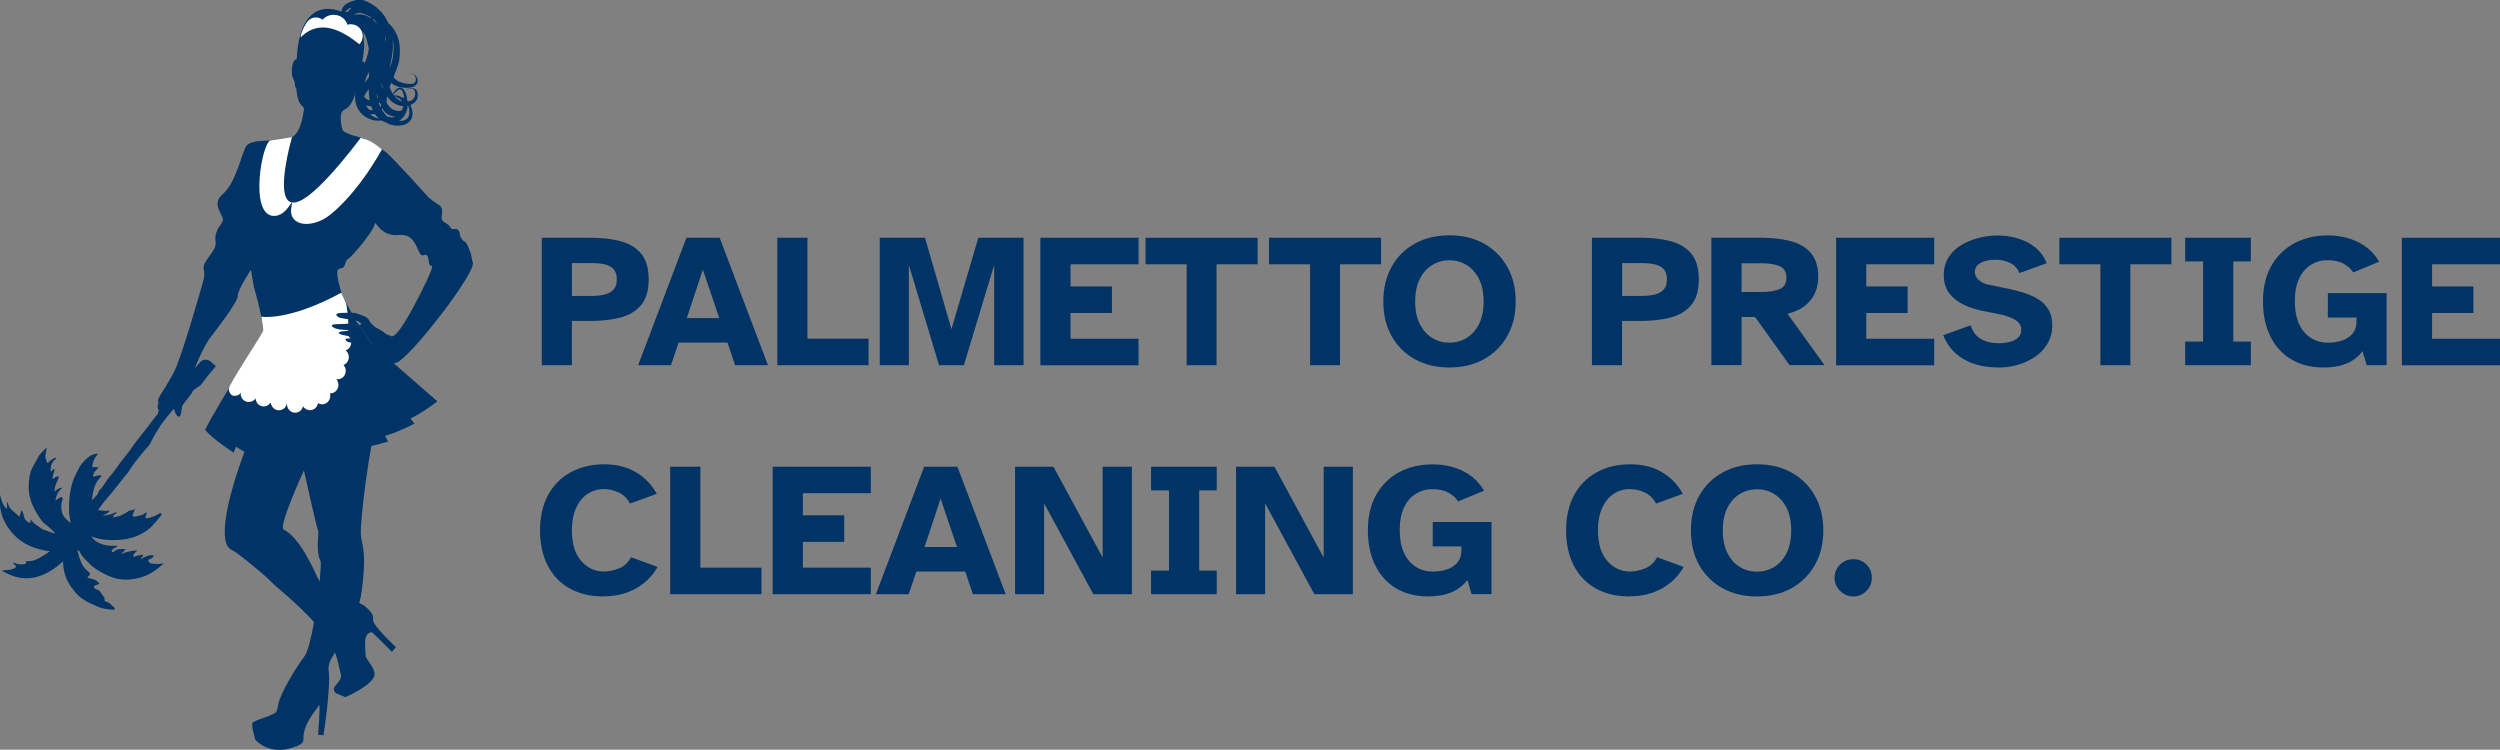 <svg xmlns="http://www.w3.org/2000/svg" id="Layer_1" viewBox="0 0 310.63 93.16"><rect x="0" y="0" width="310.63" height="93.16" fill="#808080" stroke="none"/><defs><style>.cls-1{fill:#fff;}.cls-2{opacity:.6;}.cls-3{opacity:.99;}.cls-4{fill:#036;}.cls-5{fill:none;}</style></defs><path class="cls-4" d="m18.89,70.05c-.22-.05-.41-.19-.46-.38-.05-.18.2-.19.32-.25.16-.09.28-.22.38-.41-.66-.11-1.16.2-1.69.49.08-.15.19-.27.29-.39.03-.04.04-.1.05-.15,0,0-.06-.04-.08-.04-.29.06-.58.12-.87.19-.08.02-.14.17-.22.06-.08-.1-.05-.23.03-.33.11-.13.22-.25.41-.46-.77.04-1.38.2-2,.47.17-.19.34-.38.57-.63-.54,0-1-.07-1.4.26-.08.07-.17.21-.3.07-.13-.14.05-.2.09-.29.11-.24.48-.15.58-.46-.62.04-1.2.04-1.78-.14-.58-.18-1.07-.43-1.46-1.02.22.08.35.13.48.17.91.29,1.84.32,2.8.28,1.41-.06,2.69-.46,3.79-1.3.62-.47,1.07-1.15,1.6-1.74.07-.07.07-.17,0-.25-.07-.07-.15-.04-.23,0-.22.12-.44.27-.67.35-.35.11-.69.31-1.09.22.07-.2.14-.38.19-.56.01-.04,0-.09,0-.13-.04,0-.1,0-.13.02-.38.37-.88.4-1.36.49-.22.04-.31-.06-.22-.27.1-.25.16-.52.3-.75-.2.18-.45.28-.72.26-.16.11-.33.22-.5.33-.47.29-.96.45-1.5.53-.04-.23.03-.38.26-.44.08-.02.18-.08.12-.17-.05-.09-.13,0-.19.02-.5.23-1.01.37-1.57.36.34-.16.73-.22.92-.67-.51.22-.97,0-1.47,0,.38-.55.77-1.06,1.17-1.51.91-1.03,1.71-2.16,2.6-3.21.17-.29.35-.57.53-.81.65-.89,1.35-1.74,2.09-2.56.73-1.48,1.61-2.89,2.64-4.09,1.06-1.24,2.35-2.46,3.73-3.34.59-.81,1.23-1.6,1.89-2.37-.22-.2-.44-.4-.66-.59-.37-.32-.96-.28-1.27.08-1.48,1.69-2.93,3.41-4.26,5.22-.53.73-1.18,1.35-1.71,2.09-.88,1.22-1.9,2.34-2.74,3.6-.32.48-.72.91-1.07,1.37-.49.65-.92,1.35-1.47,1.95-.49.54-.77,1.25-1.33,1.75-.05.04-.05.12-.07.19-.13.4-.48.61-.81,1.03.13-1.24.34-2.29,1.24-3.07-.43-.18-.78.1-1.11.1,0-.53.42-.78.7-1.18-.3,0-.54,0-.81,0,.11-.62.24-1.19.77-1.64-.66-.07-1.1.28-1.47.62-.38.36-.76.74-1,1.27-.25.54-.55,1.06-.73,1.63-.39,1.25-.47,2.53-.42,3.83.02.39.18.77.15,1.25-.34-.37-.73-.59-.93-1.06-.27-.65-.23-1.27-.04-1.91.03-.09.02-.16-.04-.23-.07-.07-.14-.05-.22,0-.2.13-.41.25-.64.39.12-.63.34-1.14.88-1.59-.47.02-.72.23-.97.49-.05-.73.37-1.26.55-1.87-.35-.12-.52.18-.78.33-.04-.29.03-.51.09-.74.05-.17.22-.42.1-.51-.15-.11-.22.19-.37.27-.02,0-.04.01-.06.02-.08-.6.08-1.09.53-1.49.06-.05.15-.12.08-.21-.08-.09-.14.02-.21.06-.25.15-.51.27-.69.52-.07.09-.18.03-.2-.05-.07-.32-.25-.62-.16-.97.07-.29.1-.58.15-.87-.37.44-.85.73-1.1,1.28-.21.46-.51.88-.73,1.35-.31.64-.37,1.31-.41,1.97-.09,1.42.41,2.71,1.17,3.87.27.41.54.86.98,1.17.35.24.65.56.96.85.05.05.15.08.11.22-.53-.18-1.06-.37-1.46-.5-.57-.42-1.13-.66-1.52-1.27-.02.21-.03.3-.04.45-.91-.16-.71-1.06-1.08-1.6-.1.29-.18.55-.28.84-.31-.28-.59-.56-.9-.8-.32-.26-.45-.61-.61-1.08-.12.35.07.62-.08.91-.47-.52-.71-1.1-.78-1.76-.25,1.92.37,3.57,1.66,4.94,1.18,1.26,2.73,1.85,4.48,2.07-.37.31-.74.52-1.11.74-.45.26-.89.47-1.41.5-.18.01-.48-.12-.45.27,0,.03-.08.09-.12.09-.41.05-.83.09-1.21-.12-.07-.04-.14-.09-.24.02.06.06.11.14.18.19.28.2.16.34-.07.44-.24.1-.48.2-.75.2-.26,0-.52.05-.78.08,2.85,1.75,5.3.92,7.6-1.13.01.42.07.81.15,1.21.21,1.02.74,1.86,1.39,2.62.55.64,1.24,1.12,2.05,1.45.29.12.57.28.87.39.53.19,1.08.27,1.64.31.12,0,.22.09.3-.05.08-.13-.01-.21-.1-.28-.31-.22-.51-.59-.95-.66-.3-.05-.15-.5-.19-.53-.39-.26-.41-.87-.96-.98-.14-.03-.33-.2-.36-.33-.04-.17.2-.16.32-.22.12-.06.24-.11.36-.16-.33-.59-.95-.58-1.5-.76.06-.07.1-.14.15-.18.27-.21.24-.39-.03-.59-.34-.26-.61-.56-.8-.97-.25-.53-.41-1.08-.56-1.76.17.16.31.22.34.32.22.58.72.94,1.1,1.36.65.69,1.51,1.16,2.39,1.57.93.43,1.89.56,2.85.46,1.59-.16,2.97-.87,4.06-2.03-.47.15-.97.16-1.48.04Z"></path><path class="cls-4" d="m58.73,32.6c-.32-1.35-.1-.8-.32-1.35-.22-.55-.17-.42-.37-.87-.2-.45-.3-.2-.67-.7-.37-.5-.1-.52-.37-1-.27-.47-.82.05-1.07-.47-.25-.52-1.12-.55-1.05-1.22.07-.67.13-1.27-.33-1.52-.57-.31-1.31-.95-1.31-.95,0,0-4.67-5.21-5.37-5.68-.7-.47-1.97-1.35-2.54-1.57-.57-.22-2.6-.65-2.77-1.14s-.5-2.16.22-2.49c.77-.35,1.16-1.25,1.47-2.37,0,0,0,0,0,0,.25.06.45-.12.57-.69.05-.25.44-.67.51-.96.24-1,.16-1.88-.2-1.97-.04,0-.07,0-.11,0,.17-1,.27-1.92.21-2.37-.15-1.1.29-3.86-2.94-3.87,0,0-4.78-2.24-5.38,5.31-.02.23-.03.44-.05.66-.02,0-.04,0-.06,0-.36.03-.6.88-.52,1.91.02.3.34.78.35,1.03.01.36.08.57.19.69.21,2.58,1.05,1.9.93,2.68-.17,1.07-.47,3.19-1.94,3.59-1.47.4-4.71-.17-5.28.97s-1.3,4.58-2.87,5.88c-1.57,1.3.33,2.71,0,3.37s-1.07,1.3-.87,2.51-1.73,2.42-1.47,3.48c.15.62-.03,1.29-.03,1.29,0,0-2.71,9.72-3.74,11.59-1.04,1.87-1.64,2.66-1.84,3.13s.12.24-.08.73c-.11.27,0,.75.14.77-.1.14-.18.28-.16.35.03.12.07.15.1.14-.1.14-.21.34-.03.37.54.07,1.59-.95,2.09-1.84-.11.29-.18.56-.15.74.13.67.43,1.03.67,1s.27-1.13.37-1.36,1.07-1.34,1.24-1.67c.17-.33.07-1.57.1-2.2s1.37-3.57,2-4.41,3.57-4.58,3.54-5.34,1.64-3.26,1.64-3.26l.37,2.16s1.4,4.6,1.19,6.55c-.16,1.48.54,2.15.54,3.48,0,.62.94,1.59.58,2.26-.37.67-.13.63-.53,1.2s-.67,1.34-.67,1.34c0,0-4.6,10.11-4.73,15.35-.05,2.18.61,2.31,1.22,2.68s3.65,2.8,4.57,3.77c.56.6,3.16,2.61,5.3,4.98-.35,1.97-.77,3.69-1.18,4.24-1.1,1.46-2.98,4.57-3.24,5.91-.27,1.41-.36,1.05-.94,1.41-.32.2-2.14.68-2.3.99-.16.31.37,2.09.37,2.09,0,0,1.67,1.94,4.55.99,2.88-.94-.11-.82,3.13-4.95.27-.34.19-.53.27-.34.11.27-.16,3.66-.16,3.66l.67.07s.94-5.94.64-8.08c-.09-.67.26-1.4.8-2.21.11.28.2.56.27.83.56,2.42.51,1.89.44,2.31-.07.43-.86,1.1-.86,1.34,0,.51.4.65.4.65l1.03.42s3.46-1.48,3.63-2.78c.1-.78-1.09-1.96-1.1-2.33-.05-1.2-.37-2.75.71-2.97.12-.02,2.55,2.46,2.55,2.46l.49-.59s-2.2-2.06-2.71-2.99c-.41-.74.42-.83-1.27-2.21-.04-.04-.52-.24-.57-.27.12-.45.24-.98.3-1.47.61-4.6.12-5.37-.09-6.89-.21-1.52,1.18-12.06,2.06-14.58.4-1.14.76-1.41.98-1.9.53-1.13.85-3.78.02-4.99-.23-.03-.43-.07-.55-.1-.37-.1-.7-.62-1.79-1.69-1.1-1.07-2.31-.4-2.59-1.12-.16-.41,3.68.37,2.71-.03-.74-.31-3.48-.37-3.53-.79-.05-.42,3.89-.17,2.34-.27-1.55-.1-2.69-.05-3.14-.5s1.2-.27,1.77-.37c.34-.06,1.06.08,1.47.1-.11-.17-1.27-1.41-.9-1.46h0c-.67-1.15-1.22-2.25-1.45-3.09-.73-2.72-.16-2.3.32-2.51.4-.18.25-.89.73-1.15.47-.26,3.14-3.45,3.24-4.24.1-.78.58,1.57,3.03,1.31s2.2,2.88,3.09,2.51c.89-.37.36,1.51.99,1.31.07-.02.41.03-2.14,4.86-2.53,4.77-2.93,3.86-3.03,3.83-.67-.21-.43-.22-1.11-.64s-.63-.26-1.15-.78c-.52-.52-.26-.73-1.1-1.05-.84-.31-1.06-.42-1.43-.36.18.31.37.62.57.94.17.05.34.13.53.3.24.2.09.25-.2.23,1.35,2.1,2.83,4.09,3.3,4.76,0,0,0,.01.01.02.47.06,1.07.07,1.44-.1,1.83-.83,9.74-11.06,9.42-12.41Zm-36.21,16.17c-.09.2-.28.45-.52.72.35-.69.76-1.26.52-.72Zm17.18,23.5c-.89-1.9-2.49-5.47-4.45-6.47-.72-.36,2.52-7.35,2.52-7.35,0,0,1.6,7.29,1.75,7.45.16.16-.34,2.58.31,3.83.07.14.02,1.15-.13,2.53Z"></path><path class="cls-5" d="m44.75,40.1c-.19-.17-.36-.25-.53-.3.11.18.22.35.33.53.29.02.43-.02.2-.23Z"></path><path class="cls-5" d="m45.08,39.23c.84.31.58.52,1.1,1.05.52.52.47.37,1.15.78s.44.43,1.11.64c.1.03.5.94,3.03-3.83,2.56-4.83,2.22-4.89,2.14-4.86-.63.2-.1-1.67-.99-1.31-.89.37-.63-2.77-3.09-2.51s-2.93-2.09-3.03-1.31c-.1.78-2.77,3.98-3.24,4.24-.47.26-.33.97-.73,1.15-.48.21-1.05-.21-.32,2.51.23.84.77,1.94,1.45,3.09.37-.05.59.05,1.43.36Z"></path><path class="cls-2" d="m22,49.49c.24-.27.43-.52.52-.72.24-.54-.18.03-.52.72Z"></path><path class="cls-1" d="m36.28,17.06s-5.32,18.21,8.55.06c0,0,.82.23,1.24.46.68.39,1.38.98,1.38.98,0,0-2.65,5.02-6.33,8.05-2.28,1.88-5.38,1.58-4.91-.91.31-1.68-.39,1.14-2.16,1.13-3.17-.01-1.47-9.32-.41-9.38.28-.02,2.65-.4,2.65-.4Z"></path><path class="cls-4" d="m51.58,11.08c-.14-.13-.3-.14-.37-.13,0,0,0,0,0,0-.23-.02-.39.04-.52.08-.12.05-.21.1-.26.14-.06.04-.08.08-.09.1-.01.02-.02.03-.02.03,0,0,0,0,.02-.03.02-.02.04-.05.1-.09.05-.04.14-.08.27-.12.12-.03.29-.08.5-.05h0c.06.01.17.05.25.17.09.12.15.31.13.54-.02.23-.11.49-.32.66-.14.12-.35.19-.57.23-.03-.05-.07-.09-.1-.14-.03-.47-.15-.9-.37-1.24-.03-.05-.07-.1-.12-.15-.04-.05-.09-.09-.15-.12-.03-.02-.05-.03-.09-.04l-.09-.03c-.06,0-.12-.01-.18,0-.23.06-.36.2-.47.32-.15.17-.26.33-.34.45-.07-.12-.14-.25-.2-.39-.06-.14-.12-.3-.18-.46.01-.04.03-.08.04-.11.05-.13.1-.26.15-.39.09.07.18.14.28.2.22.13.45.22.67.28.11.04.22.04.32.06.1.02.2.03.3.04.4.04.79.03,1.13-.09.17-.06.33-.16.44-.3.1-.13.16-.3.16-.44,0-.28-.11-.47-.2-.6-.04-.07-.1-.11-.13-.15-.05-.03-.08-.05-.1-.06,0,0,0,0,0,0-.13-.11-.26-.14-.35-.14-.1,0-.16,0-.21.01-.1.01-.11.01-.11.01,0,0,.02,0,.11,0,.05,0,.12,0,.21,0,.09,0,.21.04.33.15h0s.04.05.07.08c.02.04.06.09.08.15.05.12.1.31.06.51-.02.1-.07.17-.14.25-.08.07-.19.12-.32.14-.26.05-.59.02-.94-.06-.09-.02-.18-.04-.27-.07-.09-.03-.19-.05-.27-.08-.16-.06-.33-.15-.48-.26-.13-.1-.25-.22-.35-.36.08-.21.17-.42.25-.64.12-.31.24-.61.33-.94.05-.16.09-.34.12-.51.02-.16.04-.32.06-.48.05-.64.05-1.28-.08-1.88-.14-.59-.38-1.14-.7-1.58-.07-.12-.17-.21-.25-.31-.09-.1-.17-.19-.26-.28-.04-.03-.08-.06-.11-.09,0,0,0,0,0,0-.06-.12-.12-.25-.18-.37-.06-.12-.14-.23-.21-.35-.13-.24-.31-.44-.47-.64-.36-.38-.73-.73-1.15-.97-.2-.14-.41-.23-.62-.33-.05-.02-.1-.05-.15-.07-.06-.02-.11-.04-.17-.06-.11-.04-.23-.06-.34-.08-.46-.08-.88.03-1.21.15-.17.06-.32.13-.46.19-.07.04-.14.07-.21.11-.07.04-.13.09-.19.13-.24.18-.36.43-.41.61-.06.19-.08.33-.1.43-.02.1-.02.15-.02.15,0,0,.02-.05.06-.14.03-.07.07-.17.13-.28-.09.27-.11.51-.12.68-.01.24,0,.37,0,.37,0,0,.04-.13.14-.34.09-.21.24-.53.5-.79.13-.13.29-.23.47-.27.06-.02.12-.02.19-.03-.15.1-.29.21-.39.34-.07.08-.13.16-.18.25-.02.03-.07.1-.09.15-.02.04-.03.08-.05.12-.05.15-.1.28-.13.41-.12.07-.23.14-.33.2-.18.11-.42.22-.54.43-.12.21-.12.4-.13.57,0,.08,0,.15,0,.24,0,.02,0,.05,0,.07-.02.08-.03.15-.04.22-.02.11-.03.22-.04.31-.02.19-.05.35-.09.47-.09.24-.22.35-.21.35,0,0,.03-.02.09-.06.03-.02.07-.04.11-.08.04-.04.09-.08.13-.14.09-.1.15-.25.22-.41,0,0,.01.01.02.01,0,0,0,0-.01-.02.08-.2.17-.42.28-.62.02-.03.04-.06.06-.09-.01.16-.03.29-.05.39-.14.22-.22.42-.23.57-.01.17.04.25.03.25,0,0-.03-.09,0-.24.02-.07.05-.15.1-.23.02-.02.05-.05.09-.09.07-.07.15-.18.23-.33.09-.09.19-.19.3-.29.07-.06.15-.12.22-.19.07-.05.14-.12.21-.17.07-.05.15-.09.22-.14.09-.05.18-.09.28-.14.08-.03.16-.05.24-.06.04.02.08.03.11.05.12.06.25.14.36.23.11.09.24.22.35.33.22.23.38.48.51.76.12.28.21.58.27.87.06.28.12.55.18.81-.04.29-.12.66-.26,1.09-.16.48-.38,1.03-.63,1.65-.05.06-.1.13-.14.2-.07.11-.13.23-.19.36-.05.12-.08.23-.13.35-.05.12-.07.24-.1.36-.03.12-.06.25-.07.38-.02.11-.03.23-.04.34-.03.11-.05.23-.07.35-.08.42-.11.87-.06,1.3.04.44.2.85.41,1.2.44.7,1.09,1.07,1.64,1.23.49.15.92.13,1.22.09.04.02.08.05.12.07.1.04.2.1.31.13.02,0,.03,0,.05.01,0,0,.02.01.03.02.09.06.19.11.29.16.39.17.77.24,1.15.25.38,0,.75-.04,1.09-.2.34-.15.62-.46.73-.79.06-.17.07-.33.08-.49,0-.08-.01-.15-.02-.22,0-.07-.01-.15-.03-.21-.05-.24-.13-.46-.22-.66.24-.09.45-.21.61-.39.13-.15.23-.32.27-.49.04-.17.05-.32.04-.47-.03-.29-.15-.51-.3-.64Zm-1.4,1.3s-.03-.03-.05-.05c.02,0,.03.02.05.03,0,0,0,.02,0,.02Zm-1.17-.4s.02,0,.03,0c.03,0,.06.01.09.02.12.02.24.07.37.14-.08.01-.16.03-.22.04-.02,0-.03,0-.05.01-.08-.07-.15-.14-.22-.22Zm.28.24c.08,0,.19-.02.31-.01.1.07.19.15.27.26.03.03.06.07.08.11-.03,0-.07-.01-.1-.02-.08-.03-.17-.07-.26-.11-.08-.05-.17-.09-.25-.15-.03-.02-.05-.04-.08-.06,0,0,.01,0,.02,0Zm-3.97-.09s-.05-.06-.07-.09h0c.06-.18.14-.38.27-.57.09-.13.18-.26.29-.39.01.47.04.95.12,1.41-.07-.03-.15-.06-.22-.1-.07-.04-.14-.08-.21-.13l-.05-.03-.04-.03s-.06-.04-.08-.07Zm1.53,0c-.03-.19-.05-.38-.06-.57.05.19.11.37.16.55,0,0,0,0,0,0-.03.04-.05.08-.08.11,0-.03-.01-.06-.02-.09Zm.67-1.21s-.02-.04-.04-.06c-.03-.14-.07-.28-.09-.43-.01-.06-.02-.13-.03-.19.06.19.13.38.19.57-.01.04-.02.07-.03.11Zm.34-6.09c0-.11,0-.23,0-.37,0,.03.02.07.03.1.05.24.09.47.12.71-.04-.15-.09-.3-.14-.44Zm-1.14-2.09c.06.09.11.18.16.27-.12-.15-.24-.29-.37-.42-.07-.07-.15-.13-.22-.2.08.01.16.03.24.05.07.1.14.2.2.3Zm.62,10.47s-.06.06-.09.08c-.07-.14-.13-.29-.19-.44.05-.04.09-.09.12-.14.05.12.11.24.18.36,0,0,0,.02.01.02,0,.02,0,.04.01.05-.02.02-.03.04-.05.06Zm-3.11-11.52c.07-.02.15-.04.23-.06l.13-.02s.06,0,.09,0c.12,0,.26.02.41.07.15.05.31.12.46.19.22.1.44.21.64.31-.07,0-.13.01-.2.02-.33-.21-.69-.34-1.04-.4-.07,0-.14-.02-.2-.02-.07,0-.13,0-.2,0-.13,0-.28.01-.4.04-.1.02-.2.05-.3.08.12-.08.23-.14.37-.18Zm-1.52,1.67s-.01.02-.02.03c-.08.15-.11.28-.16.4,0,0,0,.02,0,.03-.02.02-.03.04-.05.07.02-.05.03-.11.05-.16.02-.08.05-.17.08-.27.03-.03.07-.07.11-.1Zm3.16,5.61s0-.01.01-.02c-.01.18-.02.35-.03.54,0,.03,0,.07,0,.1-.03.04-.05.07-.08.11-.15.2-.3.4-.45.59.07-.29.15-.57.23-.84.09-.15.2-.31.33-.49Zm.02,4.66l-.03-.03s-.05-.03-.08-.07c-.12-.12-.23-.28-.32-.46.2.07.4.13.62.14.02,0,.04,0,.06,0,0,.02.01.05.02.07.06.14.1.28.17.41-.06,0-.11,0-.17,0-.08-.01-.15-.02-.22-.05l-.04-.02Zm2.24.86c-.12-.11-.24-.24-.35-.38-.13-.16-.25-.34-.36-.53.04-.04.06-.08.1-.12.09.2.22.38.37.52.23.21.49.33.73.42.13.03.24.07.37.09.05,0,.1.01.15.01-.07.03-.15.06-.22.07-.07.02-.13.01-.19.02-.06,0-.14-.01-.21-.01-.13-.02-.26-.05-.39-.09,0,0,0,0,0,0Zm1.14-3.17c.11-.09.25-.2.39-.21.03,0,.07,0,.11,0,.03.02.07.03.09.05.03.02.05.05.08.09.02.03.05.07.07.12.11.22.18.49.2.79-.05-.01-.09-.03-.13-.03-.05,0-.1-.01-.14-.01-.25-.18-.53-.26-.75-.27-.03,0-.07,0-.1,0-.03,0-.06,0-.1.01,0,0-.02,0-.03,0-.03-.04-.06-.09-.09-.13.11-.11.24-.25.41-.4Zm-.26,1.53c.11.07.23.12.35.17.12.04.23.09.36.12.13.03.26.04.38.05-.03.11-.06.21-.09.32-.02.06-.04.11-.06.17-.06.05-.12.07-.21.09-.18.05-.41.02-.64-.05-.11-.04-.22-.09-.33-.15-.11-.06-.19-.13-.29-.22-.2-.17-.33-.37-.45-.62,0-.14,0-.28.02-.42.01-.11.03-.23.06-.34.23.36.54.68.89.88Zm-.17-5.93c-.02.14-.04.29-.07.44-.03.13-.06.26-.11.4-.06.2-.14.4-.22.61,0-.04-.01-.08-.02-.12.08-.12.07-.2.08-.2,0,0-.01.01-.04.04.17-.63.33-1.38.36-2.23,0-.3,0-.61-.03-.93.02.11.06.22.07.34.08.51.05,1.07-.02,1.64Zm-6.76-3.63c.03-.1.06-.2.12-.29.04-.06.11-.1.18-.14-.12.14-.22.28-.3.43Zm4.29,11.19c-.14-.07-.27-.16-.41-.26.06,0,.13,0,.19,0,.15,0,.29-.04.42-.08,0,0,0,.02.01.03.06.09.13.17.2.25.07.08.15.16.22.24.04.03.08.07.12.1-.23-.05-.49-.14-.75-.28Zm4.48-.71c.01.06.01.12.01.18,0,.06,0,.12,0,.18-.02.12-.04.24-.09.34-.09.21-.27.38-.52.46-.2.08-.44.1-.69.09.2-.12.38-.27.52-.44.06-.08.12-.14.17-.22.05-.08.09-.16.13-.24.03-.08.06-.17.1-.25,0-.01,0-.03.01-.04.1-.17.14-.34.15-.49,0-.07,0-.13,0-.2.03,0,.05-.01.08-.02.06.2.12.41.14.64Z"></path><path d="m53.74,3.38s0,0,0,0c0,0,0,0,0,0Z"></path><path class="cls-1" d="m44.65,5.49c.25-.25.41-.59.42-.97.03-.81-.62-1.49-1.44-1.51-.16,0-.32.02-.46.06-.2-.69-.86-1.21-1.66-1.23-.57-.02-1.08.22-1.42.6-.23-.16-.51-.26-.81-.27-.82-.03-1.23.59-1.64,1.48-.08.17-.34.79-.27.97,1.05-.97,3.14-2.52,7.29.89Z"></path><path class="cls-4" d="m25.63,45.2c-.17-.14-.42-.12-.56.06l-9.05,11.05c.21.17.41.34.62.51l9.04-11.05c.14-.17.11-.42-.06-.56Z"></path><path class="cls-4" d="m50.99,52.01c1.43-.67,3.35-2.14,3.35-2.14l-12.39-10.82-.77.79-.02-.02-.89.65v-.02s-1,.48-1,.48v-.02s-1.07.3-1.07.3v-.02s-1.1.11-1.1.11v-.02s-1.1-.08-1.1-.08v-.02s-1.06-.27-1.06-.27v-.02s-1.49-.67-1.49-.67c0,0-6.52,10.2-7.96,13.18.93,1.17,3.54,2.84,3.54,2.84l.29-.75c1.29.9,3.53,1.83,3.53,1.83l.15-.79c1.43.66,3.79,1.19,3.79,1.19l.02-.8c1.52.41,3.94.52,3.94.52l-.12-.79c1.57.14,3.97-.17,3.97-.17l-.26-.76c1.57-.14,3.88-.86,3.88-.86l-.39-.7c1.52-.41,3.67-1.52,3.67-1.52l-.5-.62Z"></path><path class="cls-1" d="m43.65,42.56c0-.35-.17-.67-.43-.86.22-1.93-.21-4.01-.21-4.01l-.6-1.32c-6.56,3.57-9.94,2.98-9.94,2.98.24,1.6.21,1.11.23,1.73-.31.81-4.3,6.69-4.27,7.25.02.43.28.83.61.85.4.02.7-.07.88-.43-.02.11-.02.13-.02.2.02.56.46,1,1.02,1,.35,0,.66-.18.84-.45.02.56.46,1,1.01,1,.34,0,.63-.17.82-.43.02,0,.04,0,.06,0,.07.51.49.91,1,.91.46,0,.85-.31.97-.75.01,0,.03,0,.04,0,0,0,0,0,0,0,0,.58.45,1.05,1.02,1.05.47,0,.87-.34.98-.79.18.29.49.48.85.48.51,0,.92-.38,1-.88.15.09.33.15.51.15.56,0,1.02-.47,1.02-1.05,0-.11-.02-.22-.05-.31.02,0,.03,0,.05,0,.56,0,1.01-.47,1.01-1.05,0-.27-.1-.52-.26-.71,0,0,0,0,0,0,.05,0,.11.01.16.01.56,0,1.01-.47,1.01-1.05,0-.28-.11-.54-.28-.73.39-.15.66-.53.66-.98,0-.34-.15-.64-.39-.83.4-.14.69-.53.69-.99Z"></path><path class="cls-4" d="m44.59,40.32c-.42-.02-1.18-.16-1.52-.1-.57.1-2.22-.07-1.77.37s1.59.4,3.14.5c1.55.1-2.39-.15-2.34.27.05.42,2.79.48,3.53.79.97.4-2.87-.38-2.71.03.28.72,1.5.05,2.59,1.12,1.1,1.07,1.42,1.59,1.79,1.69.12.03.32.07.55.1,0,0,0-.01-.01-.02-.47-.67-1.91-2.67-3.26-4.76Z"></path><path class="cls-4" d="m43.7,38.86c-.37.05-2.4-.14-1.81.42.16.15.21.19.87.31.72.13,1.26.17,1.61.27-.2-.31-.42-.69-.6-1,0,0-.08.01-.08.01Z"></path><g class="cls-3"><path class="cls-4" d="m67.32,45.38v-15.84h6.09c1.38,0,2.6.14,3.69.43s1.94.8,2.56,1.54c.62.74.94,1.81.94,3.2s-.31,2.44-.94,3.19c-.62.75-1.48,1.27-2.56,1.55s-2.31.43-3.69.43h-2.35v5.5h-3.75Zm3.75-8.61h2.47c.58,0,1.11-.06,1.58-.17.47-.11.84-.32,1.11-.62.28-.3.41-.73.41-1.28s-.14-.98-.41-1.27c-.28-.29-.65-.49-1.11-.59-.47-.1-.99-.15-1.58-.15h-2.47v4.08Z"></path><path class="cls-4" d="m79.29,45.38l6-15.84h4.13l6,15.84h-4.08l-.95-2.82h-6.07l-.95,2.82h-4.08Zm6.05-5.86h4.03l-2.04-6.02-1.99,6.02Z"></path><path class="cls-4" d="m96.58,45.38v-15.84h3.75v12.54h7.59v3.3h-11.33Z"></path><path class="cls-4" d="m109.31,45.38v-15.84h5.62l3.29,11.36,3.34-11.36h5.62v15.84h-3.65v-12.45l-3.77,12.45h-3.08l-3.75-12.45v12.45h-3.63Z"></path><path class="cls-4" d="m129.27,45.38v-15.84h12.19v3.3h-8.44v2.75h5.14v3.3h-5.14v3.2h8.44v3.3h-12.19Z"></path><path class="cls-4" d="m147.44,45.38v-12.54h-5.1v-3.3h13.92v3.3h-5.1v12.54h-3.72Z"></path><path class="cls-4" d="m162.78,45.38v-12.54h-5.1v-3.3h13.92v3.3h-5.1v12.54h-3.72Z"></path><path class="cls-4" d="m180.08,45.66c-1.61,0-3.03-.34-4.27-1.02-1.23-.68-2.2-1.64-2.89-2.87-.7-1.23-1.04-2.67-1.04-4.32s.35-3.08,1.04-4.32c.69-1.23,1.66-2.19,2.89-2.87,1.23-.68,2.66-1.02,4.27-1.02s3.06.34,4.29,1.02,2.2,1.64,2.9,2.87c.7,1.23,1.06,2.67,1.06,4.32s-.35,3.08-1.06,4.32c-.7,1.23-1.67,2.19-2.9,2.87s-2.66,1.02-4.29,1.02Zm0-3.08c.77,0,1.49-.19,2.13-.58.65-.39,1.17-.96,1.55-1.72.39-.76.58-1.7.58-2.82s-.19-2.06-.58-2.82c-.39-.76-.91-1.33-1.55-1.72-.65-.39-1.36-.58-2.13-.58s-1.46.19-2.11.58c-.65.39-1.17.96-1.55,1.72-.39.76-.58,1.7-.58,2.82s.19,2.06.58,2.82c.39.76.9,1.33,1.55,1.72.65.39,1.35.58,2.11.58Z"></path><path class="cls-4" d="m197.8,45.38v-15.84h6.09c1.37,0,2.6.14,3.69.43,1.08.28,1.94.8,2.56,1.54.62.74.94,1.81.94,3.2s-.31,2.44-.94,3.19c-.62.75-1.48,1.27-2.56,1.55-1.08.28-2.31.43-3.69.43h-2.35v5.5h-3.75Zm3.75-8.61h2.47c.58,0,1.11-.06,1.58-.17.47-.11.84-.32,1.11-.62.28-.3.41-.73.41-1.28s-.14-.98-.41-1.27c-.28-.29-.65-.49-1.11-.59-.47-.1-.99-.15-1.58-.15h-2.47v4.08Z"></path><path class="cls-4" d="m212.64,45.38v-15.84h6.09c1.37,0,2.6.13,3.69.4,1.08.27,1.94.76,2.56,1.47.62.71.94,1.72.94,3.03,0,.6-.11,1.2-.33,1.79-.22.59-.6,1.13-1.15,1.62-.54.49-1.32.87-2.34,1.14l4.6,6.38h-4.34l-4.29-5.98h-1.68v5.98h-3.75Zm3.75-9.1h2.47c.89,0,1.62-.11,2.22-.34.59-.23.89-.71.89-1.43s-.3-1.23-.89-1.46c-.59-.23-1.33-.34-2.22-.34h-2.47v3.58Z"></path><path class="cls-4" d="m228.14,45.38v-15.84h12.19v3.3h-8.44v2.75h5.14v3.3h-5.14v3.2h8.44v3.3h-12.19Z"></path><path class="cls-4" d="m248.3,45.66c-1.72,0-3.17-.35-4.35-1.06-1.18-.7-2.01-1.69-2.5-2.95l3.41-1.23c.22.76.64,1.32,1.24,1.68.61.36,1.35.55,2.22.55.46,0,.9-.05,1.33-.15.43-.1.78-.28,1.07-.52.28-.24.43-.57.43-.98,0-.55-.27-.98-.81-1.29-.54-.31-1.23-.54-2.09-.7l-1.92-.38c-.85-.17-1.65-.44-2.38-.79-.73-.36-1.32-.83-1.77-1.42-.44-.59-.66-1.34-.66-2.24,0-.85.2-1.59.59-2.21.39-.62.92-1.12,1.58-1.52.65-.39,1.38-.69,2.17-.89.79-.2,1.58-.3,2.37-.3.85,0,1.68.12,2.48.36s1.51.6,2.15,1.1c.63.5,1.11,1.16,1.45,1.98l-3.39,1.23c-.21-.54-.57-.95-1.1-1.23-.53-.28-1.17-.43-1.91-.43s-1.33.13-1.81.39c-.48.26-.72.64-.72,1.13,0,.4.17.73.5,1.02.33.29.77.48,1.3.59l2.13.43c.65.13,1.3.29,1.97.49.66.2,1.28.46,1.84.78s1.02.75,1.36,1.29.52,1.22.52,2.04-.19,1.58-.58,2.24c-.39.66-.9,1.21-1.54,1.65-.64.44-1.36.78-2.15,1.01-.79.23-1.6.34-2.42.34Z"></path><path class="cls-4" d="m260.98,45.38v-12.54h-5.1v-3.3h13.92v3.3h-5.1v12.54h-3.72Z"></path><path class="cls-4" d="m271.51,45.38v-2.94h2.23v-9.96h-2.23v-2.94h8.16v2.94h-2.18v9.96h2.18v2.94h-8.16Z"></path><path class="cls-4" d="m288.7,45.66c-1.55,0-2.88-.34-4.01-1.01-1.12-.67-1.99-1.63-2.6-2.87-.61-1.24-.91-2.7-.91-4.37s.34-3.12,1.02-4.34c.68-1.22,1.62-2.16,2.83-2.82s2.61-1,4.21-1c1.39,0,2.64.28,3.76.83,1.11.55,1.99,1.37,2.62,2.44l-3.23,1.33c-.25-.41-.64-.77-1.17-1.07-.53-.3-1.21-.45-2.03-.45-.74,0-1.42.19-2.04.57s-1.11.94-1.47,1.7-.54,1.69-.54,2.81c0,1.66.38,2.94,1.14,3.83.76.89,1.75,1.34,2.99,1.34.58,0,1.15-.08,1.68-.25.54-.17.98-.45,1.33-.84.35-.4.52-.93.52-1.59v-.45h-3.56v-3.03h7.3v8.96h-2.47l-.52-1.75c-1.01,1.36-2.63,2.04-4.86,2.04Z"></path><path class="cls-4" d="m298.44,45.38v-15.84h12.19v3.3h-8.44v2.75h5.14v3.3h-5.14v3.2h8.44v3.3h-12.19Z"></path><path class="cls-4" d="m75.02,74.11c-1.64,0-3.06-.33-4.24-1-1.19-.66-2.09-1.61-2.73-2.85-.63-1.23-.95-2.69-.95-4.36s.33-3.13.98-4.35,1.58-2.17,2.79-2.85c1.2-.67,2.62-1.01,4.24-1.01,1.5,0,2.81.33,3.92.99,1.11.66,1.97,1.56,2.57,2.68l-3.32,1.21c-.35-.65-.82-1.11-1.42-1.39-.6-.28-1.23-.41-1.87-.41-.73,0-1.39.2-1.99.6s-1.08.99-1.42,1.75c-.35.77-.52,1.69-.52,2.76,0,1.66.38,2.93,1.15,3.81.77.88,1.71,1.32,2.83,1.32.6,0,1.22-.13,1.86-.38.64-.25,1.14-.72,1.51-1.4l3.3,1.21c-.63,1.12-1.53,2.01-2.69,2.67-1.16.65-2.49.98-4,.98Z"></path><path class="cls-4" d="m83.27,73.83v-15.84h3.75v12.54h7.59v3.3h-11.33Z"></path><path class="cls-4" d="m96.01,73.83v-15.84h12.19v3.29h-8.44v2.75h5.14v3.3h-5.14v3.2h8.44v3.3h-12.19Z"></path><path class="cls-4" d="m108.83,73.83l6-15.84h4.13l6,15.84h-4.08l-.95-2.82h-6.07l-.95,2.82h-4.08Zm6.05-5.86h4.03l-2.04-6.02-1.99,6.02Z"></path><path class="cls-4" d="m126.12,73.83v-15.84h4.77l6.12,11.29v-11.29h3.63v15.84h-4.79l-6.12-11.29v11.29h-3.6Z"></path><path class="cls-4" d="m143.02,73.83v-2.94h2.23v-9.96h-2.23v-2.94h8.16v2.94h-2.18v9.96h2.18v2.94h-8.16Z"></path><path class="cls-4" d="m153.58,73.83v-15.84h4.77l6.12,11.29v-11.29h3.63v15.84h-4.79l-6.12-11.29v11.29h-3.6Z"></path><path class="cls-4" d="m177.48,74.11c-1.55,0-2.88-.34-4.01-1.01-1.12-.67-1.99-1.63-2.6-2.87-.61-1.24-.91-2.7-.91-4.38s.34-3.12,1.02-4.34c.68-1.22,1.62-2.16,2.83-2.82s2.61-.99,4.21-.99c1.39,0,2.64.28,3.76.83,1.11.55,1.99,1.37,2.62,2.44l-3.23,1.33c-.25-.41-.64-.77-1.17-1.07-.53-.3-1.21-.45-2.03-.45-.74,0-1.42.19-2.04.57s-1.11.94-1.47,1.69c-.36.75-.54,1.69-.54,2.81,0,1.66.38,2.94,1.14,3.83s1.75,1.34,2.99,1.34c.58,0,1.15-.08,1.68-.25.54-.17.98-.45,1.33-.84.35-.4.52-.93.52-1.59v-.45h-3.56v-3.03h7.3v8.96h-2.47l-.52-1.76c-1.01,1.36-2.63,2.04-4.86,2.04Z"></path><path class="cls-4" d="m202.51,74.11c-1.64,0-3.06-.33-4.24-1s-2.09-1.61-2.73-2.85c-.63-1.23-.95-2.69-.95-4.36s.33-3.13.98-4.35,1.58-2.17,2.79-2.85c1.2-.67,2.62-1.01,4.24-1.01,1.5,0,2.81.33,3.92.99s1.97,1.56,2.57,2.68l-3.32,1.21c-.35-.65-.82-1.11-1.42-1.39s-1.22-.41-1.87-.41c-.73,0-1.39.2-1.99.6s-1.08.99-1.42,1.75c-.35.77-.52,1.69-.52,2.76,0,1.66.38,2.93,1.15,3.81.77.88,1.71,1.32,2.83,1.32.6,0,1.22-.13,1.86-.38.64-.25,1.14-.72,1.51-1.4l3.3,1.21c-.63,1.12-1.53,2.01-2.69,2.67-1.16.65-2.49.98-3.99.98Z"></path><path class="cls-4" d="m218.3,74.11c-1.61,0-3.03-.34-4.27-1.02-1.23-.68-2.2-1.64-2.89-2.87-.7-1.23-1.04-2.67-1.04-4.32s.35-3.08,1.04-4.32c.69-1.23,1.66-2.19,2.89-2.87,1.23-.68,2.66-1.02,4.27-1.02s3.06.34,4.29,1.02,2.2,1.64,2.9,2.87,1.06,2.67,1.06,4.32-.35,3.08-1.06,4.32c-.7,1.23-1.67,2.19-2.9,2.87-1.23.68-2.66,1.02-4.29,1.02Zm0-3.08c.77,0,1.49-.19,2.13-.58.65-.39,1.17-.96,1.55-1.72.39-.76.58-1.7.58-2.82s-.19-2.06-.58-2.82c-.39-.76-.91-1.33-1.55-1.72-.65-.39-1.36-.58-2.13-.58s-1.46.19-2.11.58c-.65.39-1.17.96-1.55,1.72-.39.76-.58,1.7-.58,2.82s.19,2.06.58,2.82c.39.76.9,1.33,1.55,1.72.65.39,1.35.58,2.11.58Z"></path><path class="cls-4" d="m230.28,74.11c-.63,0-1.18-.23-1.64-.69-.46-.46-.69-1-.69-1.64s.23-1.19.69-1.64c.46-.44,1-.66,1.64-.66s1.17.22,1.63.66c.45.44.67.99.67,1.64s-.22,1.18-.67,1.64c-.45.46-.99.69-1.63.69Z"></path></g></svg>